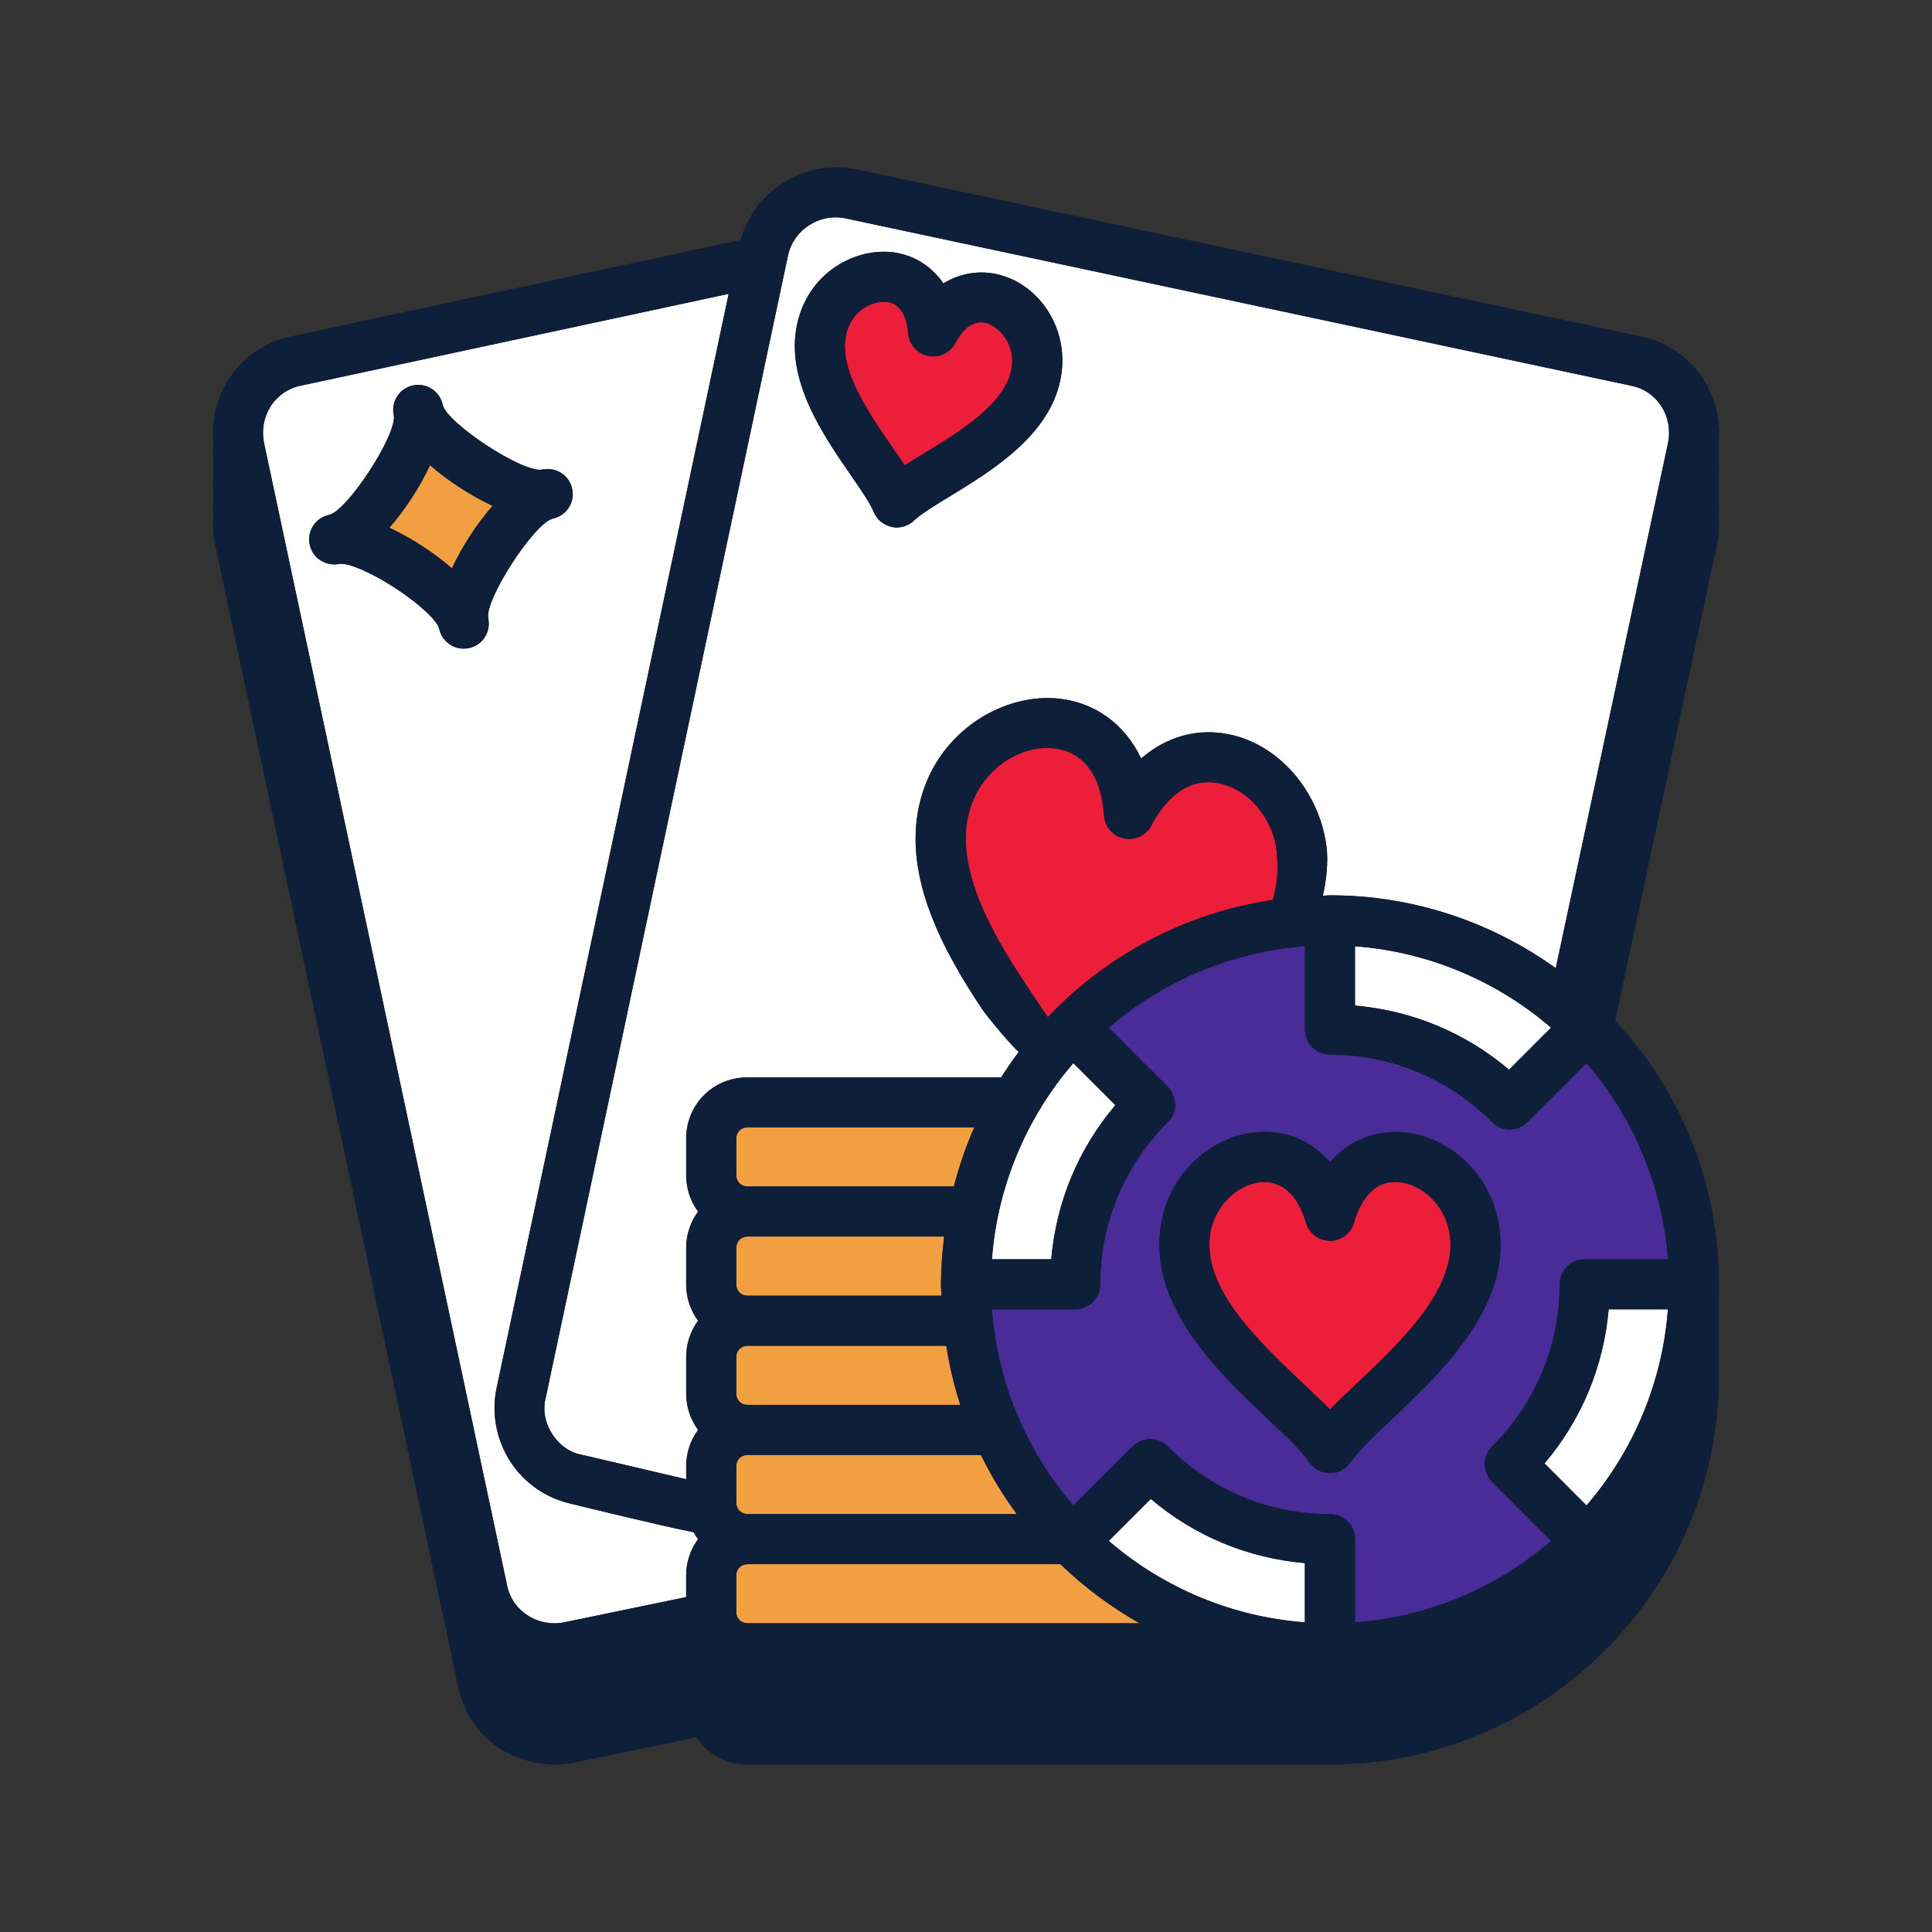 <?xml version="1.0" encoding="UTF-8"?>
<svg id="Layer_2" xmlns="http://www.w3.org/2000/svg" viewBox="0 0 300 300">
  <rect x="0" y="0" width="300" height="300" fill="#333333" stroke="none"/>
  <defs>
    <style>
      .cls-1 {
        fill: #0e1f39;
      }

      .cls-2 {
        fill: #f19f41;
      }

      .cls-3 {
        fill: #ec1e39;
      }

      .cls-4 {
        fill: #fff;
      }

      .cls-5 {
        fill: #4a2c98;
      }
    </style>
  </defs>
  <path class="cls-1" d="M248.1,155.72c.23-.39.44-.8.53-1.25l18-84.17c1.65-8.28-3.61-16.36-11.72-18.02l-122.11-26.01c-7.9-1.51-15.69,3.4-17.79,11.01l-69.89,14.99c-8.12,1.66-13.39,9.76-11.73,18.07l37.75,177.46c1.72,7.96,8.5,12.02,15.04,12.02,1.02,0,2.04-.1,3.03-.3l18.92-3.92c1.69,2.57,4.6,4.23,7.96,4.23h90.43c33.31,0,60.4-27.1,60.4-60.41,0-17.19-7.25-32.69-18.82-43.7Z"/>
  <path class="cls-1" d="M248.1,158.56c.23-.39.44-.8.53-1.25l18-84.17c1.65-8.28-3.61-16.36-11.72-18.02l-122.11-26.01c-7.9-1.51-15.69,3.4-17.79,11.01l-69.89,14.99c-8.12,1.66-13.39,9.76-11.73,18.07l37.75,177.46c1.72,7.96,8.5,12.02,15.04,12.02,1.02,0,2.04-.1,3.03-.3l18.92-3.92c1.69,2.57,4.6,4.23,7.96,4.23h90.43c33.31,0,60.4-27.1,60.4-60.41,0-17.19-7.25-32.69-18.82-43.7Z"/>
  <path class="cls-1" d="M248.1,161.39c.23-.39.44-.8.53-1.25l18-84.17c1.65-8.28-3.61-16.36-11.72-18.02l-122.11-26.01c-7.9-1.51-15.69,3.4-17.79,11.01l-69.89,14.99c-8.12,1.66-13.39,9.76-11.73,18.07l37.75,177.46c1.72,7.96,8.5,12.02,15.04,12.02,1.02,0,2.04-.1,3.03-.3l18.92-3.92c1.69,2.57,4.6,4.23,7.96,4.23h90.43c33.31,0,60.4-27.1,60.4-60.41,0-17.19-7.25-32.69-18.82-43.7Z"/>
  <path class="cls-1" d="M248.1,164.22c.23-.39.44-.8.53-1.25l18-84.17c1.65-8.28-3.61-16.36-11.72-18.02l-122.11-26.01c-7.9-1.51-15.69,3.4-17.79,11.01l-69.89,14.99c-8.12,1.66-13.39,9.76-11.73,18.07l37.75,177.46c1.72,7.96,8.5,12.02,15.04,12.02,1.02,0,2.04-.1,3.03-.3l18.92-3.92c1.69,2.57,4.6,4.23,7.96,4.23h90.43c33.31,0,60.4-27.1,60.4-60.41,0-17.19-7.25-32.69-18.82-43.7Z"/>
  <path class="cls-1" d="M248.1,167.05c.23-.39.44-.8.53-1.25l18-84.17c1.65-8.28-3.61-16.36-11.72-18.02l-122.11-26.01c-7.9-1.51-15.69,3.4-17.79,11.01l-69.89,14.99c-8.12,1.66-13.39,9.76-11.73,18.07l37.75,177.46c1.72,7.96,8.5,12.02,15.04,12.02,1.02,0,2.04-.1,3.03-.3l18.92-3.92c1.69,2.57,4.6,4.23,7.96,4.23h90.43c33.31,0,60.4-27.1,60.4-60.41,0-17.19-7.25-32.69-18.82-43.7Z"/>
  <path class="cls-1" d="M248.1,169.89c.23-.39.44-.8.53-1.25l18-84.17c1.65-8.28-3.61-16.36-11.72-18.02l-122.11-26.01c-7.9-1.51-15.69,3.4-17.79,11.01l-69.89,14.99c-8.12,1.66-13.39,9.76-11.73,18.07l37.75,177.46c1.72,7.96,8.5,12.02,15.04,12.02,1.02,0,2.04-.1,3.03-.3l18.92-3.92c1.69,2.57,4.6,4.23,7.96,4.23h90.43c33.31,0,60.4-27.1,60.4-60.41,0-17.19-7.25-32.69-18.82-43.7Z"/>
  <g>
    <path class="cls-4" d="M172.17,239.27c8.53,7.36,19.27,11.82,30.45,12.64v-9.2c-8.92-.79-17.15-4.22-23.92-9.97l-6.53,6.52Z"/>
    <path class="cls-2" d="M114.32,233.34c0,1.02.74,1.76,1.77,1.76h41.79c-2.12-2.88-3.98-5.95-5.57-9.18h-36.23c-1.02,0-1.77.74-1.77,1.77v5.65Z"/>
    <path class="cls-2" d="M114.32,216.38c0,1.02.74,1.77,1.77,1.77h33.03c-.97-2.96-1.68-6.04-2.18-9.18h-30.85c-1.02,0-1.77.74-1.77,1.77v5.65Z"/>
    <path class="cls-4" d="M88.8,233.52c-3.98-.86-7.39-3.22-9.59-6.63-2.18-3.39-2.94-7.57-2.08-11.46L113.15,45.62l-66.45,14.26c-4.03.83-6.53,4.74-5.7,8.9l37.74,177.43c.81,3.97,4.78,6.52,8.87,5.71l18.93-3.92v-3.35c0-2.04.65-4.02,1.85-5.65-.25-.34-.46-.71-.67-1.08-4.61-.88-18.65-4.32-18.92-4.39ZM75.26,98.95c-.57.87-1.44,1.47-2.45,1.68-.27.06-.55.09-.82.09-.74,0-1.47-.21-2.11-.63-.87-.56-1.47-1.43-1.69-2.45-.23-1.09-2.67-3.62-6.89-6.36-4.22-2.74-7.53-3.93-8.61-3.71-2.1.42-4.17-.9-4.61-3-.22-1.02-.02-2.06.54-2.93s1.44-1.47,2.45-1.68c2.87-.61,10.67-12.63,10.06-15.5-.22-1.02-.02-2.06.54-2.93.57-.87,1.44-1.47,2.45-1.68,1.01-.21,2.05-.02,2.92.54.87.56,1.47,1.43,1.68,2.45.61,2.87,12.63,10.74,15.5,10.07,2.11-.43,4.17.9,4.61,3,.22,1.02.02,2.06-.54,2.93s-1.44,1.47-2.45,1.68c-2.87.61-10.67,12.63-10.06,15.5.22,1.02.02,2.06-.54,2.93Z"/>
    <path class="cls-4" d="M239.83,227.24l6.52,6.53c7.36-8.53,11.82-19.27,12.64-30.46h-9.2c-.79,8.92-4.22,17.15-9.96,23.93Z"/>
    <path class="cls-2" d="M114.32,199.43c0,1.02.74,1.77,1.77,1.77h30.11c-.02-.59-.09-1.17-.09-1.77,0-2.52.2-4.98.5-7.42h-30.53c-1.02,0-1.77.74-1.77,1.77v5.65Z"/>
    <path class="cls-2" d="M116.09,242.88c-1.02,0-1.77.74-1.77,1.76v5.65c0,1.02.74,1.76,1.77,1.76h60.88c-4.49-2.53-8.62-5.63-12.31-9.18h-48.57Z"/>
    <path class="cls-2" d="M116.09,184.23h32.03c.82-3.17,1.87-6.24,3.17-9.18h-35.2c-1.02,0-1.77.74-1.77,1.77v5.65c0,1.02.74,1.77,1.77,1.77Z"/>
    <path class="cls-3" d="M217.57,183.6c-4.61-.69-6.57,3.62-7.32,6.25-.45,1.65-1.99,2.82-3.73,2.82-1.73,0-3.26-1.16-3.74-2.82-.7-2.46-2.45-6.3-6.47-6.3-.42,0-.88.04-1.35.14-3.46.74-7.16,4.35-7.17,9.6,0,7.79,8.04,15.38,14.5,21.49l.31.29c1.4,1.33,2.74,2.6,3.91,3.8,1.3-1.33,2.78-2.73,4.22-4.09l.02-.02c6.45-6.1,14.47-13.69,14.48-21.48,0-5.39-3.9-9.16-7.66-9.69Z"/>
    <path class="cls-5" d="M237.18,174.25c-1.37,1.34-3.79,1.7-5.51-.01-6.75-6.76-15.68-10.49-25.16-10.49-2.14,0-3.89-1.74-3.89-3.89v-12.93c-11.19.83-21.92,5.29-30.46,12.65l9.17,9.18c1.34,1.37,1.7,3.8-.01,5.51-6.76,6.75-10.48,15.68-10.48,25.16,0,2.14-1.74,3.89-3.89,3.89h-12.93c.83,11.19,5.29,21.93,12.65,30.46l9.18-9.17c.72-.71,1.74-1.14,2.79-1.14.94,0,1.91.35,2.72,1.16,6.75,6.76,15.68,10.48,25.16,10.48,2.14,0,3.89,1.74,3.89,3.89v12.92c11.19-.83,21.92-5.28,30.45-12.64l-9.17-9.18c-1.34-1.37-1.7-3.8.01-5.51,6.76-6.75,10.48-15.68,10.48-25.16,0-2.14,1.74-3.89,3.89-3.89h12.92c-.83-11.19-5.28-21.93-12.64-30.46l-9.18,9.17ZM216.08,220.42c-2.7,2.55-5.22,4.94-6.34,6.6-.57.84-1.71,1.73-3.23,1.73h-.01c-1.29,0-2.5-.64-3.23-1.72-1.15-1.73-3.9-4.32-6.33-6.6-7.18-6.8-16.93-16.03-16.92-27.14,0-10.05,7.38-16.46,14.34-17.39,4.7-.65,9.06.99,12.14,4.57,3.06-3.52,7.51-5.22,12.13-4.57h0c6.96.98,14.35,7.41,14.35,17.4,0,11.14-9.78,20.38-16.92,27.13Z"/>
    <path class="cls-4" d="M253.32,59.9l-122.11-26.01c-4-.79-7.98,1.8-8.84,5.73l-37.63,177.46c-.48,1.84-.1,3.88,1.03,5.63,1.12,1.73,2.8,2.9,4.62,3.2l16.17,3.79v-2.01c0-2.05.65-4.02,1.85-5.65-1.2-1.63-1.85-3.61-1.85-5.65v-5.65c0-2.04.65-4.02,1.85-5.65-1.2-1.63-1.85-3.61-1.85-5.65v-5.65c0-2.04.65-4.02,1.85-5.65-1.2-1.63-1.85-3.61-1.85-5.65v-5.65c0-5.35,4.19-9.54,9.54-9.54h39.06c.1,0,.2.02.3.03.86-1.36,1.77-2.68,2.73-3.96-2.13-2.1-5.12-5.84-5.66-6.65-5.84-8.76-12.23-20.26-9.83-31.45,2.38-11.3,12.6-17.44,21.11-16.83,5.93.41,10.83,3.87,13.39,9.35,3.91-3.38,8.62-4.72,13.42-3.8,7.87,1.47,14.21,8.81,15.36,17.4.33,2.49-.06,5.52-.56,7.7.37,0,.73-.06,1.11-.06,13.08,0,25.16,4.22,35.06,11.31l17.44-81.59c.81-4.13-1.68-8.02-5.69-8.84ZM164.62,59.13c-1.82,8.6-10.67,14-17.13,17.94-2.22,1.35-4.51,2.75-5.52,3.73-.74.71-1.75,1.11-2.73,1.11-.28,0-.56-.03-.83-.1-1.29-.32-2.3-1.18-2.76-2.36-.52-1.3-2.05-3.51-3.52-5.65-4.31-6.23-10.2-14.77-8.37-23.37,1.67-7.89,8.59-11.72,14.3-11.31,3.41.23,6.49,2.03,8.43,4.89,2.92-1.81,6.46-2.21,9.68-1.03,5.46,1.85,10.11,8.4,8.46,16.15Z"/>
    <path class="cls-3" d="M153.46,50.26c-2.45-.88-4.15,1.16-5.14,3.02-.81,1.52-2.55,2.33-4.24,1.98-1.68-.35-2.95-1.8-3.07-3.54-.1-1.4-.64-4.69-3.49-4.85-.09,0-.19,0-.28,0-2.42,0-5.15,1.73-5.89,5.18-1.13,5.33,3.47,11.99,7.16,17.34.7,1.01,1.36,1.97,1.96,2.88.92-.59,1.91-1.2,2.96-1.84,5.55-3.38,12.45-7.59,13.58-12.92.74-3.47-1.23-6.28-3.56-7.25Z"/>
    <path class="cls-4" d="M240.85,159.58c-8.53-7.36-19.27-11.82-30.45-12.64v9.21c8.92.79,17.15,4.22,23.92,9.96l6.53-6.53Z"/>
    <path class="cls-2" d="M66.77,72.23c-1.57,3.38-3.86,6.91-6.32,9.72,3.38,1.57,6.92,3.86,9.72,6.31,1.57-3.38,3.86-6.91,6.32-9.72-3.38-1.57-6.92-3.86-9.72-6.31Z"/>
    <path class="cls-3" d="M198.25,132.28c-.56-5.32-4.46-9.8-9.08-10.67-5.17-.98-8.52,3.04-10.42,6.61-.82,1.54-2.57,2.34-4.26,1.97-1.68-.36-2.94-1.82-3.05-3.54-.43-6.42-3.34-10.14-8.19-10.48h0c-5.05-.42-11.45,3.57-12.95,10.7-1.78,8.3,3.72,18,8.7,25.54.45.68,1.79,2.78,3.71,5.54,9.09-9.6,21.27-16.19,34.94-18.21.44-1.59.96-3.99.6-7.46Z"/>
    <path class="cls-4" d="M163.23,195.54c.79-8.92,4.22-17.16,9.96-23.93l-6.53-6.53c-7.36,8.53-11.82,19.27-12.64,30.46h9.21Z"/>
    <path class="cls-1" d="M85.87,80.52c1.02-.22,1.89-.81,2.45-1.68s.76-1.91.54-2.93c-.44-2.1-2.51-3.43-4.61-3-2.87.68-14.89-7.2-15.5-10.07-.22-1.02-.81-1.89-1.68-2.45-.87-.57-1.91-.75-2.92-.54-1.02.22-1.89.81-2.45,1.68-.56.87-.76,1.91-.54,2.93.61,2.87-7.2,14.89-10.06,15.5-1.02.22-1.89.81-2.45,1.68s-.76,1.91-.54,2.93c.45,2.09,2.51,3.41,4.61,3,1.08-.23,4.39.97,8.61,3.71,4.22,2.74,6.66,5.27,6.89,6.36.22,1.02.81,1.89,1.69,2.45.64.41,1.36.63,2.11.63.27,0,.55-.03.82-.09,1.02-.22,1.89-.81,2.45-1.68s.76-1.91.54-2.93c-.61-2.87,7.2-14.89,10.06-15.5ZM70.18,88.26c-2.81-2.45-6.34-4.75-9.72-6.31,2.45-2.81,4.75-6.34,6.32-9.72,2.81,2.45,6.34,4.75,9.72,6.31-2.45,2.81-4.75,6.34-6.32,9.72Z"/>
    <path class="cls-1" d="M218.65,175.89h0c-4.62-.65-9.07,1.05-12.13,4.57-3.08-3.57-7.44-5.22-12.14-4.57-6.96.93-14.35,7.34-14.34,17.39,0,11.12,9.74,20.35,16.92,27.14,2.43,2.29,5.19,4.88,6.33,6.6.73,1.08,1.94,1.72,3.23,1.72h.01c1.52,0,2.66-.89,3.23-1.73,1.11-1.66,3.64-4.05,6.34-6.6,7.14-6.75,16.92-15.99,16.92-27.13,0-9.99-7.39-16.42-14.35-17.4ZM210.75,214.76l-.02.02c-1.44,1.36-2.92,2.76-4.22,4.09-1.17-1.21-2.51-2.47-3.91-3.8l-.31-.29c-6.46-6.1-14.49-13.69-14.5-21.49,0-5.25,3.71-8.87,7.17-9.6.48-.09.93-.14,1.35-.14,4.02,0,5.76,3.84,6.47,6.3.47,1.65,2.01,2.81,3.74,2.82,1.74,0,3.28-1.17,3.73-2.82.75-2.63,2.71-6.94,7.32-6.25,3.76.53,7.66,4.29,7.66,9.69,0,7.78-8.03,15.38-14.48,21.48Z"/>
    <path class="cls-1" d="M156.17,42.98c-3.22-1.17-6.76-.78-9.68,1.03-1.94-2.86-5.02-4.66-8.43-4.89-5.71-.4-12.63,3.43-14.3,11.31-1.83,8.61,4.07,17.14,8.37,23.37,1.47,2.13,3,4.34,3.52,5.65.47,1.18,1.47,2.03,2.76,2.36.27.07.55.1.83.1.98,0,1.99-.4,2.73-1.11,1.01-.98,3.3-2.38,5.52-3.73,6.46-3.94,15.32-9.34,17.13-17.94,1.66-7.75-3-14.3-8.46-16.15ZM157.03,57.51c-1.13,5.33-8.04,9.54-13.58,12.92-1.05.64-2.05,1.25-2.96,1.84-.6-.91-1.26-1.87-1.96-2.88-3.69-5.35-8.29-12.01-7.16-17.34.74-3.44,3.47-5.18,5.89-5.18.09,0,.19,0,.28,0,2.86.16,3.39,3.45,3.49,4.85.12,1.73,1.39,3.19,3.07,3.54,1.69.35,3.42-.46,4.24-1.98.99-1.87,2.7-3.91,5.14-3.02,2.33.98,4.3,3.78,3.56,7.25Z"/>
    <path class="cls-1" d="M266.62,70.3c1.65-8.28-3.61-16.36-11.72-18.02l-122.11-26.01c-7.9-1.51-15.69,3.4-17.79,11.01l-69.89,14.99c-8.12,1.66-13.39,9.76-11.73,18.07l37.75,177.46c1.72,7.96,8.5,12.02,15.04,12.02,1.02,0,2.04-.1,3.03-.3l18.92-3.92c1.69,2.57,4.6,4.23,7.96,4.23h90.43c33.31,0,60.4-27.1,60.4-60.41,0-17.19-7.25-32.69-18.82-43.7.23-.39.44-.8.53-1.25l18-84.17ZM106.55,244.64v3.35l-18.93,3.92c-4.1.82-8.07-1.74-8.87-5.71L41,68.79c-.83-4.16,1.67-8.07,5.7-8.9l66.45-14.26-36.01,169.82c-.86,3.89-.1,8.07,2.08,11.46,2.19,3.41,5.6,5.77,9.59,6.63.28.07,14.31,3.51,18.92,4.39.2.37.42.74.67,1.08-1.2,1.63-1.85,3.61-1.85,5.65ZM116.09,252.06c-1.02,0-1.77-.74-1.77-1.76v-5.65c0-1.02.74-1.76,1.77-1.76h48.57c3.69,3.56,7.82,6.65,12.31,9.18h-60.88ZM116.09,192.01h30.53c-.3,2.44-.5,4.9-.5,7.42,0,.6.07,1.17.09,1.77h-30.11c-1.02,0-1.77-.74-1.77-1.77v-5.65c0-1.02.74-1.77,1.77-1.77ZM114.32,182.47v-5.65c0-1.02.74-1.77,1.77-1.77h35.2c-1.3,2.94-2.35,6.02-3.17,9.18h-32.03c-1.02,0-1.77-.74-1.77-1.77ZM116.09,208.97h30.85c.5,3.15,1.21,6.22,2.18,9.18h-33.03c-1.02,0-1.77-.74-1.77-1.77v-5.65c0-1.02.74-1.77,1.77-1.77ZM116.09,225.92h36.23c1.59,3.24,3.45,6.3,5.57,9.18h-41.79c-1.02,0-1.77-.74-1.77-1.76v-5.65c0-1.02.74-1.77,1.77-1.77ZM202.62,251.92c-11.19-.83-21.92-5.28-30.45-12.64l6.53-6.52c6.77,5.75,15,9.18,23.92,9.97v9.2ZM246.35,233.77l-6.52-6.53c5.75-6.77,9.18-15.01,9.96-23.93h9.2c-.83,11.19-5.28,21.92-12.64,30.46ZM259,195.54h-12.92c-2.14,0-3.89,1.74-3.89,3.89,0,9.48-3.72,18.41-10.48,25.16-1.71,1.71-1.35,4.14-.01,5.51l9.17,9.18c-8.53,7.36-19.27,11.82-30.45,12.64v-12.92c0-2.15-1.74-3.89-3.89-3.89-9.48,0-18.41-3.72-25.16-10.48-.81-.81-1.78-1.16-2.72-1.16-1.05,0-2.07.43-2.79,1.14l-9.18,9.17c-7.36-8.53-11.82-19.27-12.65-30.46h12.93c2.14,0,3.89-1.74,3.89-3.89,0-9.48,3.72-18.41,10.48-25.16,1.72-1.71,1.36-4.14.01-5.51l-9.17-9.18c8.53-7.36,19.27-11.82,30.46-12.65v12.93c0,2.14,1.74,3.89,3.89,3.89,9.48,0,18.41,3.72,25.16,10.49,1.71,1.72,4.14,1.35,5.51.01l9.18-9.17c7.36,8.53,11.82,19.27,12.64,30.46ZM166.67,165.08l6.53,6.53c-5.75,6.77-9.18,15.01-9.96,23.93h-9.21c.83-11.19,5.28-21.93,12.64-30.46ZM159,152.41c-4.99-7.53-10.48-17.24-8.7-25.54,1.5-7.13,7.9-11.12,12.95-10.7h0c4.85.34,7.76,4.06,8.19,10.48.11,1.72,1.36,3.18,3.05,3.54,1.69.36,3.44-.43,4.26-1.97,1.9-3.57,5.26-7.59,10.42-6.61,4.62.87,8.51,5.35,9.08,10.67.37,3.47-.15,5.86-.6,7.46-13.67,2.02-25.85,8.61-34.94,18.21-1.92-2.77-3.26-4.87-3.71-5.54ZM210.4,156.14v-9.21c11.19.83,21.92,5.28,30.45,12.64l-6.53,6.53c-6.77-5.75-15-9.18-23.92-9.96ZM241.57,150.33c-9.9-7.09-21.98-11.31-35.06-11.31-.37,0-.74.05-1.11.06.5-2.18.89-5.21.56-7.7-1.15-8.59-7.48-15.93-15.36-17.4-4.79-.93-9.51.42-13.42,3.8-2.56-5.48-7.46-8.94-13.39-9.35-8.52-.6-18.73,5.53-21.11,16.83-2.4,11.19,3.99,22.68,9.83,31.45.54.81,3.53,4.55,5.66,6.65-.96,1.28-1.88,2.6-2.73,3.96-.1,0-.2-.03-.3-.03h-39.06c-5.35,0-9.54,4.19-9.54,9.54v5.65c0,2.04.65,4.02,1.85,5.65-1.2,1.63-1.85,3.61-1.85,5.65v5.65c0,2.04.65,4.02,1.85,5.65-1.2,1.63-1.85,3.61-1.85,5.65v5.65c0,2.04.65,4.02,1.85,5.65-1.2,1.63-1.85,3.61-1.85,5.65v2.01l-16.17-3.79c-1.81-.3-3.5-1.47-4.62-3.2-1.13-1.75-1.51-3.78-1.03-5.63L122.37,39.62c.86-3.93,4.85-6.53,8.84-5.73l122.11,26.01c4,.82,6.5,4.71,5.69,8.84l-17.44,81.59Z"/>
  </g>
</svg>